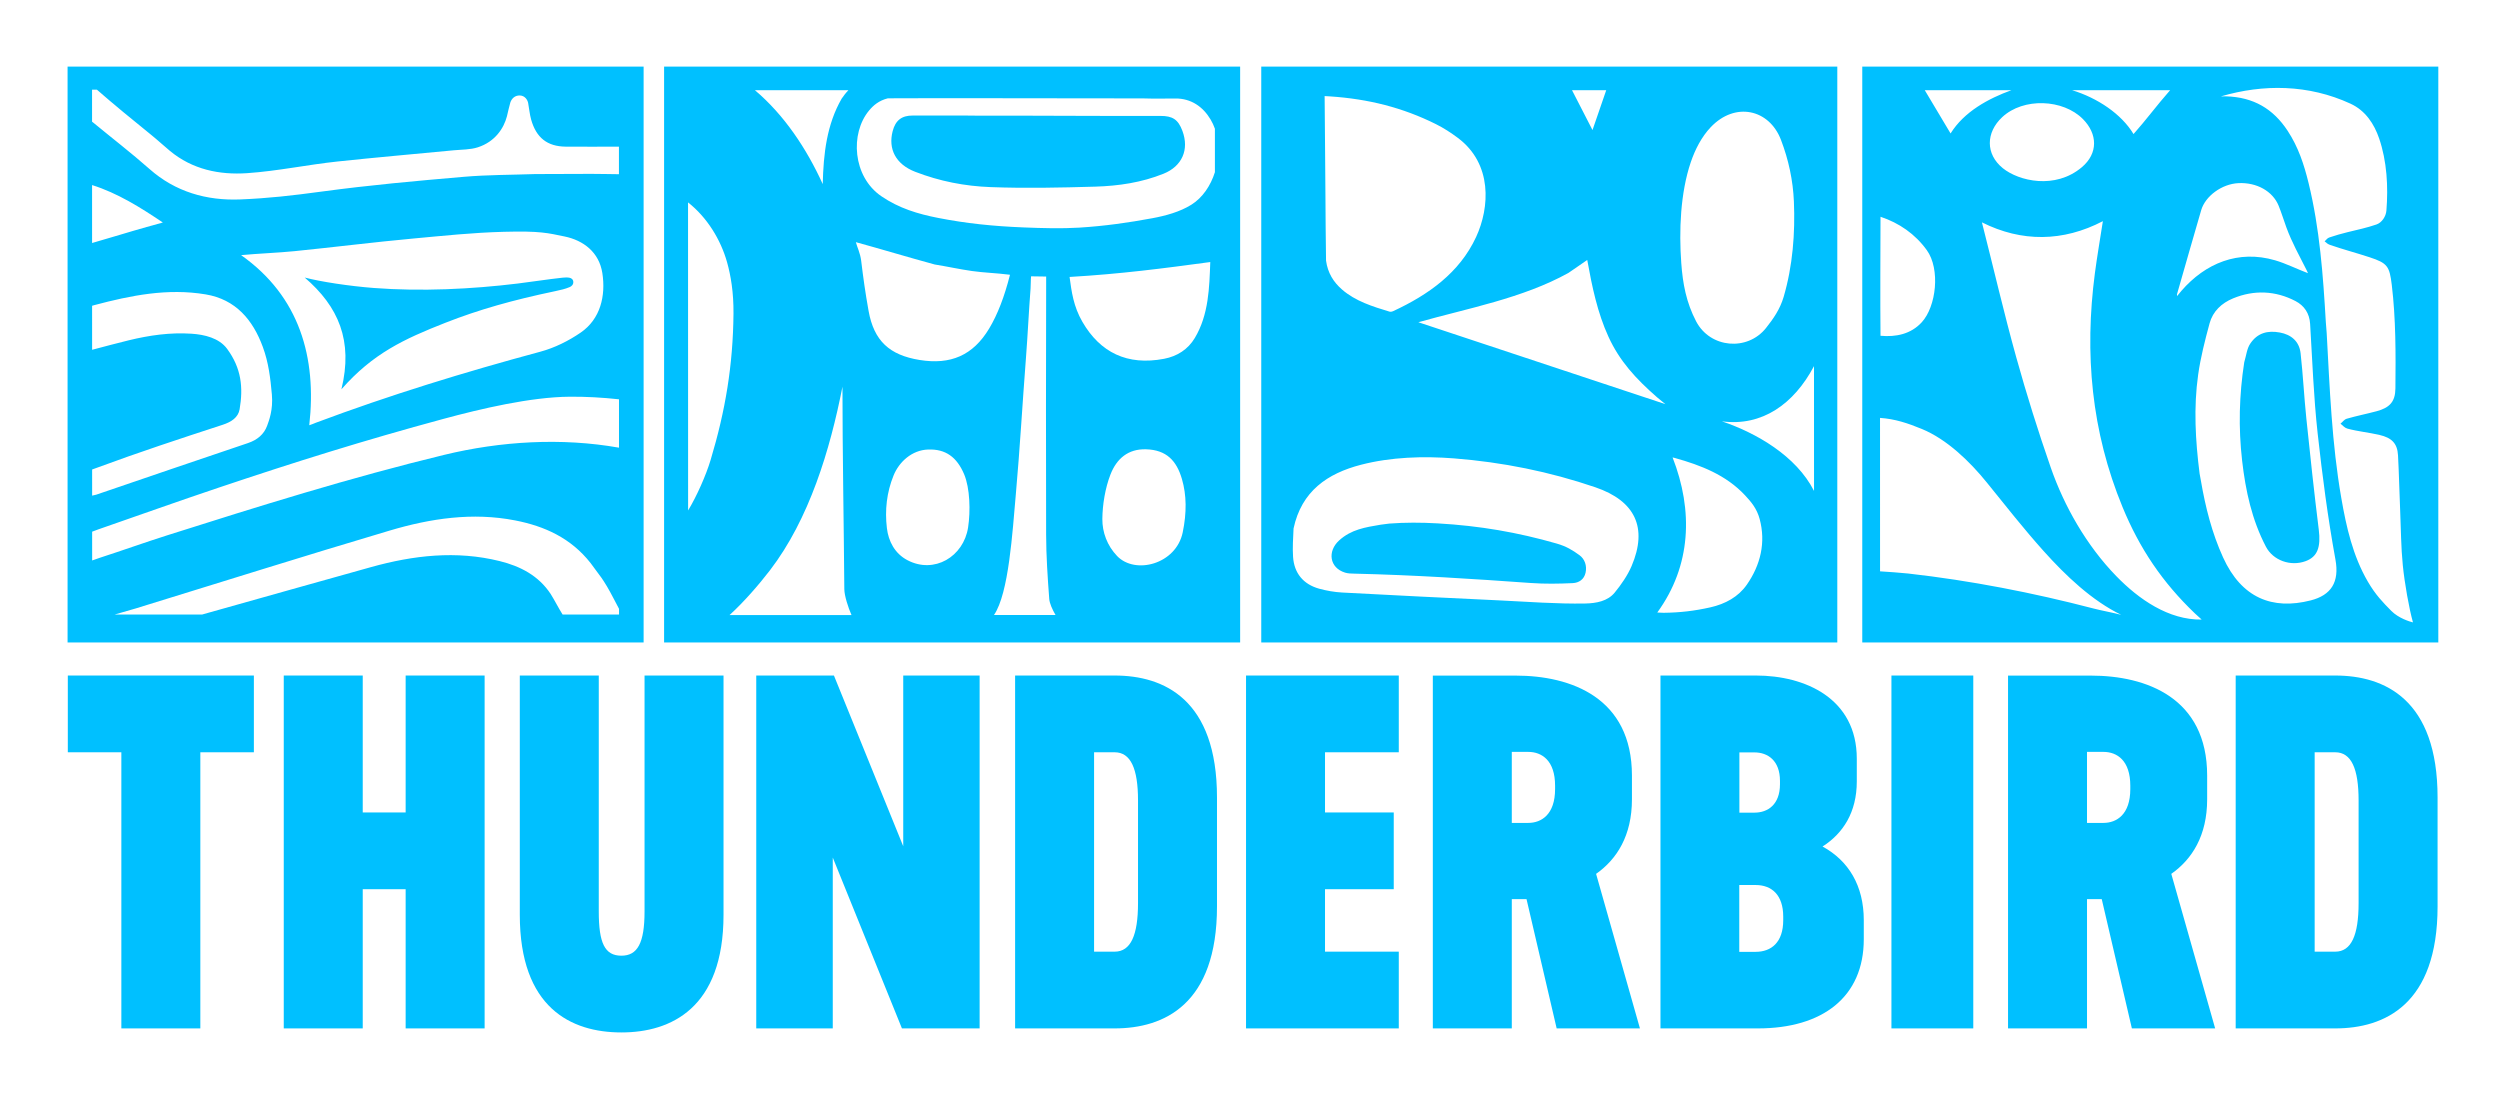<svg xmlns:xlink="http://www.w3.org/1999/xlink" xmlns="http://www.w3.org/2000/svg" viewBox="0 0 1376.537 606.88" width="476.291" height="209.956">
  <g transform="matrix(1.7, 0, 0, 1.7, -91.954, -116.184)" style="">
    <path d="M 136.275 287.17 L 76.004 287.17 L 76.004 312.031 L 93.348 312.031 L 93.348 401.48 L 118.931 401.48 L 118.931 312.031 L 136.275 312.031 Z" style="fill: rgb(0, 192, 255);"/>
    <path d="M 185.438 287.17 L 185.438 331.527 L 171.538 331.527 L 171.538 287.17 L 145.955 287.17 L 145.955 401.48 L 171.538 401.48 L 171.538 356.388 L 185.438 356.388 L 185.438 401.48 L 211.02 401.48 L 211.02 287.17 Z" style="fill: rgb(0, 192, 255);"/>
    <path d="M 247.998 363.588 C 247.998 373.85 249.932 377.926 255.332 377.926 C 260.545 377.926 262.827 373.85 262.827 363.588 L 262.827 287.17 L 288.41 287.17 L 288.41 364.662 C 288.41 394.964 271.335 402.786 255.332 402.786 C 239.002 402.786 222.417 394.801 222.417 364.662 L 222.417 287.17 L 248 287.17 Z" style="fill: rgb(0, 192, 255);"/>
    <path d="M 346.625 287.17 L 346.625 342.47 L 324.177 287.17 L 299.012 287.17 L 299.012 401.48 L 323.799 401.48 L 323.799 346.134 L 346.206 401.48 L 371.37 401.48 L 371.37 287.17 Z" style="fill: rgb(0, 192, 255);"/>
    <path d="M 382.864 287.17 L 382.864 401.48 L 415.112 401.48 C 431.116 401.48 448.262 393.73 448.262 361.961 L 448.262 326.689 C 448.262 294.92 431.116 287.17 415.112 287.17 L 382.864 287.17 Z M 422.68 360.887 C 422.68 371.292 420.325 376.621 415.112 376.621 L 408.446 376.621 L 408.446 312.032 L 415.112 312.032 C 420.325 312.032 422.68 317.361 422.68 327.626 L 422.68 360.887 Z" style="fill: rgb(0, 192, 255);"/>
    <path d="M 507.15 312.031 L 507.15 287.17 L 457.67 287.17 L 457.67 401.48 L 507.15 401.48 L 507.15 376.619 L 483.253 376.619 L 483.253 356.388 L 505.517 356.388 L 505.517 331.527 L 483.253 331.527 L 483.253 312.031 Z" style="fill: rgb(0, 192, 255);"/>
    <path d="M 518.178 287.195 L 518.178 401.48 L 543.76 401.48 L 543.76 359.607 L 548.532 359.607 L 558.292 401.48 L 585.269 401.48 L 571.062 351.417 C 577.775 346.706 582.679 339.049 582.679 327.272 L 582.679 319.575 C 582.679 294.337 562.912 287.195 545.026 287.195 L 518.178 287.195 Z M 557.783 323.958 C 557.783 332.158 553.385 334.912 549.084 334.912 L 543.758 334.912 L 543.758 311.907 L 549.084 311.907 C 553.534 311.907 557.783 314.738 557.783 322.859 L 557.783 323.958 Z" style="fill: rgb(0, 192, 255);"/>
    <path d="M 591.92 287.17 L 591.92 401.48 L 623.488 401.48 C 644.39 401.48 657.781 391.355 657.781 372.576 L 657.781 366.429 C 657.781 355.269 652.874 347.175 644.416 342.558 C 651.058 338.338 655.516 331.472 655.516 321.494 L 655.516 314.115 C 655.516 294.519 638.696 287.17 622.856 287.17 L 591.92 287.17 Z M 630.631 322.368 C 630.631 328.99 626.692 331.588 622.374 331.588 L 617.485 331.588 L 617.485 312.073 L 622.374 312.073 C 626.68 312.073 630.631 314.717 630.631 321.293 L 630.631 322.368 Z M 631.684 366.446 C 631.684 373.619 627.812 376.678 622.748 376.678 L 617.447 376.678 L 617.447 355.033 L 622.748 355.033 C 627.959 355.033 631.684 358.248 631.684 365.265 L 631.684 366.446 Z" style="fill: rgb(0, 192, 255);"/>
    <path d="M 666.739 401.48 L 693.25 401.48 L 693.25 287.17 L 666.739 287.17 L 666.739 401.48 Z" style="fill: rgb(0, 192, 255);"/>
    <path d="M 704.51 287.195 L 704.51 401.48 L 730.092 401.48 L 730.092 359.607 L 734.864 359.607 L 744.624 401.48 L 771.601 401.48 L 757.394 351.417 C 764.108 346.706 769.011 339.049 769.011 327.272 L 769.011 319.575 C 769.011 294.337 749.244 287.195 731.358 287.195 L 704.51 287.195 Z M 744.115 323.958 C 744.115 332.158 739.717 334.912 735.416 334.912 L 730.091 334.912 L 730.091 311.907 L 735.416 311.907 C 739.866 311.907 744.115 314.738 744.115 322.859 L 744.115 323.958 Z" style="fill: rgb(0, 192, 255);"/>
    <path d="M 778.253 287.17 L 778.253 401.48 L 810.501 401.48 C 826.504 401.48 843.651 393.73 843.651 361.961 L 843.651 326.689 C 843.651 294.92 826.504 287.17 810.501 287.17 L 778.253 287.17 Z M 818.068 360.887 C 818.068 371.292 815.714 376.621 810.501 376.621 L 803.835 376.621 L 803.835 312.032 L 810.501 312.032 C 815.714 312.032 818.068 317.361 818.068 327.626 L 818.068 360.887 Z" style="fill: rgb(0, 192, 255);"/>
  </g>
  <path d="M 37.118 36.684 L 354.339 36.684 L 354.339 353.807 L 37.118 353.807 L 37.118 36.684 Z M 325.524 95.749 C 331.053 95.738 335.897 95.913 340.752 95.937 L 340.749 80.759 C 330.849 80.766 321.127 80.846 311.511 80.759 C 301.207 80.667 295.198 75.79 292.392 65.815 C 291.574 62.912 291.311 59.661 290.755 56.728 C 290.438 55.059 288.998 52.677 286.223 52.573 C 283.444 52.47 281.645 54.294 280.934 56.476 C 280.404 58.105 279.533 62.249 279.065 64.058 C 277.373 70.614 272.558 78.043 263.044 81.123 C 258.857 82.478 254.147 82.344 249.695 82.772 C 228.233 84.833 207.23 86.654 185.792 88.935 C 169.126 90.708 152.817 94.198 136.101 95.354 C 120.671 96.42 105.851 93.315 93.531 83.131 C 90.074 80.274 86.797 77.205 83.306 74.39 C 73.34 66.363 62.071 57.085 53.271 49.392 L 50.601 49.392 L 50.604 67.031 C 50.866 67.214 51.085 67.378 51.228 67.495 C 61.503 75.969 72.318 84.301 82.296 93.12 C 96.471 105.645 113.68 110.589 132.316 109.823 C 147.693 109.193 160.557 107.73 177.02 105.502 C 203.403 101.933 228.923 99.636 255.446 97.362 C 268.403 96.25 281.686 96.313 294.698 95.856 C 304.612 95.776 314.818 95.84 325.524 95.749 Z M 89.583 122.534 C 77.212 114.212 64.618 106.317 50.611 101.911 L 50.618 133.821 C 60.559 131.01 70.74 127.784 80.659 125.007 C 83.612 124.196 86.219 123.47 89.583 122.534 Z M 144.642 191.059 C 139.172 176.157 129.729 164.885 113.163 162.115 C 92.191 158.607 71.983 162.685 51.919 168.01 L 50.625 168.379 L 50.63 192.627 C 57.767 190.753 64.2 189.005 70.784 187.406 C 82.197 184.633 93.533 183.002 105.341 183.769 C 112.405 184.228 120.572 186.092 125.002 192.135 C 132.838 202.826 133.907 213.352 131.862 225.385 C 131.091 229.913 127.289 232.374 122.536 233.923 C 98.595 241.728 76.763 248.916 53.191 257.621 C 53.191 257.621 51.999 258.013 50.643 258.544 L 50.647 272.939 C 51.575 272.75 52.529 272.542 52.893 272.418 C 80.961 262.839 108.373 253.458 136.478 243.991 C 141.554 242.282 145.301 239.177 147.008 234.464 C 148.008 231.702 150.383 225.747 149.627 217.263 C 148.805 208.069 147.788 199.627 144.642 191.059 Z M 227.716 131.336 C 205.663 133.358 184.126 136.099 162.088 138.312 C 153.138 139.209 141.833 139.629 132.668 140.5 C 164.921 163.225 174.416 197 170.213 234.186 C 171.372 233.86 173.095 233.073 173.87 232.782 C 214.396 217.595 255.686 204.936 297.48 193.674 C 305.282 191.571 312.978 187.75 319.658 183.175 C 330.614 175.669 333.537 162.834 331.619 150.422 C 329.833 138.873 321.188 132.365 310.802 130.226 C 301.624 128.337 297.458 127.105 277.396 127.65 C 259.887 128.126 244.724 129.777 227.716 131.336 Z M 313.464 152.939 C 314.265 153.096 315.474 153.636 315.61 155.077 C 315.762 156.689 314.657 157.67 313.635 158.093 C 311.084 159.151 308.854 159.666 305.622 160.343 C 282.262 165.234 263.552 170.525 245.187 177.742 C 222.36 186.712 205.232 194.657 187.92 214.386 C 194.472 187.591 186.291 168.823 167.701 152.835 C 176.207 155.095 192.188 157.551 205.812 158.593 C 231.738 160.578 259.559 159.246 284.97 156.143 C 293.433 155.109 301.343 153.813 309.824 152.902 C 311.063 152.769 312.417 152.735 313.464 152.939 Z M 340.783 246.532 L 340.778 219.895 C 331.5 218.884 322.545 218.397 313.551 218.469 C 292.123 218.637 264.632 225.121 244.063 230.688 C 200.11 242.585 162.564 254.354 120.288 268.551 C 97.934 276.059 76.309 283.794 54.022 291.53 C 53.318 291.775 51.907 292.309 50.65 292.79 L 50.654 308.644 C 52.191 308.094 54.126 307.409 54.889 307.162 C 67.283 303.156 79.495 298.76 91.909 294.817 C 142.661 278.705 192.713 263.049 244.503 250.492 C 275.615 242.949 309.104 240.922 340.783 246.532 Z M 309.718 338.414 C 319.588 338.414 329.825 338.414 340.801 338.414 L 340.801 335.271 C 338.564 331.155 336.543 326.946 334.151 322.914 C 333.253 321.399 331.682 318.926 331.141 318.205 C 329.252 315.627 327.363 313.05 325.126 310.052 C 314.252 296.249 299.777 289.75 283.618 286.592 C 260.122 282 237.021 285.495 214.539 292.169 C 167.781 306.05 121.257 320.715 74.641 335.067 C 72.986 335.576 66.691 337.341 62.999 338.424 L 111.211 338.422 C 112.861 337.955 114.848 337.392 115.241 337.281 C 144.913 328.949 174.569 320.566 204.256 312.295 C 227.587 305.794 251.171 303.066 275.049 308.98 C 286.383 311.788 296.456 316.944 303.163 327.116 C 305.294 330.513 307.426 334.758 309.718 338.414 Z" style="fill: rgb(0, 192, 255);"/>
  <path d="M 365.615 36.684 L 682.836 36.684 L 682.836 353.807 L 365.615 353.807 L 365.615 36.684 Z M 467.125 49.66 L 415.614 49.662 C 431.735 63.276 444.099 81.852 452.98 101.387 C 453.365 84.469 455.256 68.495 463.374 54.367 C 464.265 53.031 465.649 51.189 467.125 49.66 Z M 378.805 111.463 L 378.841 281.104 C 383.686 273.098 388.721 261.664 391.231 253.313 C 399.42 226.058 403.568 201.013 403.831 172.705 C 403.94 160.986 402.323 151.665 400.31 144.469 C 396.815 131.974 389.275 119.695 378.805 111.463 Z M 401.66 338.696 L 468.815 338.693 C 466.994 334.559 464.897 328.104 464.868 324.404 C 464.591 288.787 463.84 248.562 463.84 212.942 C 457.026 247.726 445.548 285.852 423.921 314.041 C 417.91 321.877 409.414 331.699 401.66 338.696 Z M 510.967 247.547 C 502.109 247.882 495.067 254.255 491.979 261.853 C 488.206 271.141 487.126 280.888 488.308 290.834 C 489.163 298.029 492.619 304.799 499.594 308.475 C 514.381 316.27 530.558 306.535 533.022 290.479 C 534.408 281.444 534.061 268.837 530.852 261.181 C 526.851 251.734 520.648 247.18 510.967 247.547 Z M 547.269 338.691 L 581.185 338.689 C 579.347 335.542 577.893 332.2 577.717 329.867 C 576.832 318.051 576.024 306.212 575.998 294.378 C 575.903 248.312 575.867 202.243 576.017 156.175 C 576.02 155.056 576.017 153.546 576.017 152.291 C 573.385 152.291 570.135 152.169 567.7 152.169 C 567.487 154.422 567.581 156.937 567.424 158.942 C 566.445 171.495 565.879 184.332 564.906 196.886 C 562.95 222.147 561.561 247.147 559.298 272.381 C 557.463 292.838 555.463 326.832 547.269 338.691 Z M 651.221 293.157 C 653.455 282.325 653.368 272.649 650.784 263.798 C 647.842 253.728 642.298 247.741 630.985 247.419 C 621.195 247.142 614.842 252.529 611.424 261.314 C 608.511 268.798 607.032 277.955 606.961 285.772 C 606.894 293.064 609.601 300.476 615.094 306.203 C 625.059 316.593 647.597 310.725 651.221 293.157 Z M 640.962 197.583 C 648.202 196.199 654.123 192.404 657.873 186.131 C 665.573 173.248 665.882 158.335 666.391 144.304 C 640.577 147.785 617.094 150.875 588.907 152.512 C 590.01 160.607 591.029 168.723 595.999 177.28 C 605.743 194.055 620.607 201.478 640.962 197.583 Z M 471.22 133.353 C 471.912 136.087 473.638 139.344 474.156 143.649 C 475.282 152.975 476.393 160.989 478.226 171.223 C 481.19 187.77 489.782 195.538 506.285 198.226 C 523.379 201.012 535.721 195.75 544.621 180.941 C 549.275 173.195 553.05 163.36 556.099 151.302 C 548.119 150.303 541.78 150.196 535.107 149.239 C 528.387 148.276 521.699 146.799 514.633 145.649 C 500.038 141.684 485.199 137.181 471.22 133.353 Z M 594.25 125.352 C 608.263 124.487 621.44 122.599 634.479 120.174 C 641.89 118.797 649.689 116.67 655.984 112.735 C 662.165 108.869 666.605 102.255 668.943 94.818 L 668.94 70.898 C 668.314 69.122 667.532 67.425 666.586 65.835 C 662.35 58.714 655.776 54.187 647.243 54.243 C 641.327 54.282 635.183 54.381 629.268 54.187 C 618.852 54.167 608.527 54.145 598.111 54.153 C 562.07 54.179 525.516 53.954 488.837 54.141 C 483.921 55.381 480.88 57.994 478.518 60.826 C 467.928 73.516 469.443 97.238 485.233 108.045 C 494.952 114.695 505.365 117.828 516.66 120.03 C 532.107 123.043 546.563 124.556 563.702 125.243 C 573.9 125.653 584.507 125.954 594.25 125.352 Z M 638.908 63.837 C 645.65 63.815 648.707 65.796 651.052 72.088 C 654.904 82.422 650.843 91.56 640.666 95.66 C 628.606 100.52 615.907 102.401 603.041 102.78 C 583.678 103.348 564.804 103.754 545.449 103.04 C 531.175 102.515 517.376 99.821 503.894 94.606 C 493.059 90.412 488.947 81.956 491.483 72.233 C 493.035 66.276 496.462 63.574 502.623 63.626 C 514.495 63.73 526.368 63.482 538.241 63.693 C 572.398 63.626 605.6 63.944 638.908 63.837 Z" style="fill: rgb(0, 192, 255);"/>
  <path d="M 694.467 36.684 L 1011.689 36.684 L 1011.689 353.807 L 694.467 353.807 L 694.467 36.684 Z M 729.805 106.904 C 729.856 119.028 729.977 130.736 730.143 143.508 C 731.085 150.387 734.301 155.381 738.894 159.392 C 746.313 165.875 755.889 168.828 765.037 171.595 C 765.755 171.813 766.518 171.619 767.246 171.28 C 786.457 162.331 803.619 150.3 812.797 130.481 C 820.322 114.226 821.845 90.242 802.759 75.955 C 798.955 73.107 794.899 70.476 790.652 68.359 C 772.409 59.266 753.449 54.478 732.254 53.077 C 731.378 53.019 729.363 52.908 729.363 52.908 C 729.467 70.076 729.732 89.736 729.805 106.904 Z M 884.445 49.657 L 865.593 49.659 C 869.508 57.282 873.343 64.744 876.878 71.626 C 879.145 65.046 881.716 57.583 884.445 49.657 Z M 987.787 110.97 C 987.292 99.354 984.874 88.023 980.665 77.018 C 974.183 60.069 955.406 55.908 941.972 70.054 C 936.947 75.344 933.37 82.344 931.002 89.319 C 925.248 106.285 924.471 127.139 925.762 144.858 C 926.595 156.306 928.508 166.548 933.927 176.938 C 941.673 191.788 962.159 193.511 972.396 180.669 C 976.446 175.588 980.15 170.275 982.133 163.533 C 987.164 146.414 988.526 128.282 987.787 110.97 Z M 780.972 177.45 C 823.348 191.557 874.635 208.456 917.011 222.564 C 917.019 222.569 913.731 219.889 912.372 218.731 C 900.635 208.484 891.788 198.799 885.674 185.452 C 879.585 172.16 876.625 157.794 873.985 143.156 C 870.817 145.292 866.615 148.322 863.595 150.315 C 838.433 164.263 808.238 169.757 780.972 177.45 Z M 998.874 270.352 L 998.858 201.624 C 987.778 222.545 970.185 234.977 948.13 232.022 C 967.024 238.393 989.045 251.014 998.874 270.352 Z M 960.917 272.806 C 950.407 261.54 936.628 256.223 922.114 252.174 C 921.946 252.126 920.982 251.9 920.982 251.9 C 932.426 281.225 931.298 311.536 912.549 337.31 C 913.874 337.37 915.231 337.47 916.026 337.462 C 925.098 337.363 933.058 336.424 941.777 334.46 C 950.026 332.602 957.185 328.702 961.878 321.963 C 969.41 311.148 972.411 298.718 968.927 285.786 C 967.367 279.996 964.174 276.297 960.917 272.806 Z M 711.981 306.649 C 712.574 315.651 717.631 321.776 726.37 324.193 C 730.378 325.301 734.777 326.063 738.935 326.295 C 768.435 327.927 795.978 329.184 825.489 330.621 C 840.814 331.365 857.469 332.631 872.86 332.347 C 879.049 332.233 885.229 331.029 889.058 326.39 C 892.597 322.098 896.245 316.806 898.413 311.716 C 907.436 290.533 900.312 275.807 878.478 268.352 C 853.149 259.707 827.222 254.509 800.582 252.424 C 783.763 251.108 765.867 251.671 749.41 255.932 C 730.944 260.712 716.657 270.434 712.254 291.027 C 711.998 296.446 711.652 301.636 711.981 306.649 Z M 857.101 299.313 C 862.432 300.845 865.869 302.935 869.687 305.722 C 872.63 307.87 873.9 311.521 873.069 315.362 C 872.263 319.079 869.403 320.962 865.998 321.118 C 858.236 321.475 850.704 321.608 842.952 321.055 C 811.25 318.794 779.206 316.677 745.805 315.903 C 744.077 315.862 742.275 315.849 740.654 315.35 C 731.927 312.667 730.873 303.539 737.301 297.658 C 743.984 291.547 751.787 290.369 760.237 288.94 C 761.075 288.799 764.036 288.398 764.978 288.328 C 773.822 287.668 782.324 287.687 791.653 288.219 C 814.756 289.537 835.725 293.167 857.101 299.313 Z" style="fill: rgb(0, 192, 255);"/>
  <path d="M 1025.437 36.684 L 1342.658 36.684 L 1342.658 353.807 L 1025.437 353.807 L 1025.437 36.684 Z M 1035.216 230.132 L 1035.233 314.629 C 1039.216 314.883 1046.892 315.4 1050.725 315.831 C 1084.893 319.675 1119.458 326.398 1152.684 335.072 C 1157.285 336.275 1163.438 337.366 1168.036 338.581 C 1151.932 330.794 1137.436 316.976 1125.294 303.438 C 1114.464 291.363 1104.127 278.207 1093.926 265.594 C 1084.711 254.203 1072.042 241.891 1058.249 236.229 C 1050.529 233.059 1043.513 230.697 1035.216 230.132 Z M 1035.48 184.913 C 1044.062 185.68 1052.177 183.986 1058.151 177.52 C 1066.235 168.767 1068.483 148.176 1060.984 137.766 C 1054.576 128.87 1045.759 122.783 1035.485 119.37 C 1035.437 140.536 1035.276 163.23 1035.48 184.913 Z M 1129.231 257.463 C 1136.601 278.662 1148.882 300.379 1165.368 317.318 C 1177.708 329.993 1194.123 341.482 1212.354 341.189 C 1212.354 341.189 1209.274 338.429 1208.568 337.754 C 1190.729 320.691 1178.178 302.085 1168.779 279.276 C 1151.55 237.458 1147.73 194.652 1153.544 150.426 C 1154.706 141.582 1156.551 130.778 1157.937 121.791 C 1136.016 133.214 1113.224 133.438 1091.327 122.444 C 1097.592 147.037 1103.445 172.347 1110.192 196.606 C 1115.986 217.433 1122.211 237.268 1129.231 257.463 Z M 1146.986 65.602 C 1136.026 54.503 1114.137 53.641 1102.493 64.523 C 1093.453 72.971 1093.242 84.86 1102.841 92.625 C 1111.631 99.734 1131.647 104.489 1146.339 92.099 C 1155.435 84.43 1155.025 73.744 1146.986 65.602 Z M 1107.608 49.662 L 1059.848 49.662 C 1064.507 57.486 1069.57 65.936 1074.071 73.496 C 1081.507 61.494 1094.976 54.226 1107.608 49.662 Z M 1195 49.659 L 1140.944 49.66 C 1154.859 53.893 1168.141 62.71 1174.816 73.831 C 1181.448 66.414 1187.977 57.602 1194.356 50.392 C 1194.451 50.284 1194.698 50.009 1195 49.659 Z M 1270.888 150.441 C 1270.884 150.433 1270.418 149.329 1270.252 149.018 C 1266.067 140.658 1262.078 133.666 1258.959 125.153 C 1257.573 121.373 1256.221 116.93 1254.682 113.197 C 1251.417 105.273 1242.66 100.377 1232.627 100.85 C 1223.349 101.285 1214.325 108.067 1212.088 115.716 C 1207.594 131.095 1203.229 146.447 1198.809 161.848 C 1198.747 162.067 1198.661 162.499 1198.801 163.042 C 1199.292 162.407 1200.609 160.833 1201.183 160.171 C 1214.396 144.955 1232.487 137.437 1252.766 143.34 C 1258.683 145.062 1265.101 148.271 1270.888 150.441 Z M 1211.907 264.652 C 1214.405 279.218 1217.96 293.433 1224.136 306.986 C 1234.321 329.33 1251.273 336.011 1272.337 330.648 C 1283.652 327.767 1288.275 320.578 1286.015 308.164 C 1281.798 284.998 1278.785 261.931 1276.198 238.533 C 1274.006 218.698 1273.275 198.247 1272.061 178.314 C 1271.712 172.564 1268.834 168.313 1264.028 165.802 C 1253.072 160.073 1241.226 159.527 1229.648 164.307 C 1223.315 166.922 1218.489 171.445 1216.69 178.086 C 1214.166 187.396 1211.752 196.817 1210.407 206.348 C 1207.861 224.371 1208.876 242.461 1211.211 260.862 C 1211.471 262.38 1211.711 263.513 1211.907 264.652 Z M 1239.06 189.297 C 1243.032 183.31 1248.668 181.873 1255.369 183.104 C 1261.606 184.25 1266.08 187.932 1266.82 194.524 C 1268.157 206.448 1268.743 218.455 1269.98 230.393 C 1272.097 250.822 1274.285 271.247 1276.824 291.627 C 1278.02 301.229 1276.198 306.579 1269.585 309.018 C 1261.268 312.082 1251.664 308.61 1247.72 301.051 C 1239.995 286.24 1236.528 270.369 1234.615 253.664 C 1232.538 235.531 1232.987 217.573 1235.785 199.503 C 1236.968 195.499 1237.239 192.045 1239.06 189.297 Z M 1281.189 183.451 C 1282.862 213.804 1284.01 244.204 1289.231 274.239 C 1292.014 290.26 1295.558 306.057 1303.848 320.294 C 1308.174 327.721 1312.277 331.848 1316.743 336.378 C 1320.747 340.443 1326.893 342.327 1328.699 342.747 C 1326.531 334.998 1324.091 321.149 1323.106 311.303 C 1322.099 301.228 1322.11 291.834 1321.671 281.703 C 1321.237 271.716 1321.014 260.734 1320.472 250.752 C 1320.106 244.051 1316.879 241.072 1310.335 239.533 C 1304.426 238.142 1298.439 237.625 1292.588 236.031 C 1291.067 235.616 1290.137 234.384 1288.797 233.305 C 1290.083 232.295 1290.795 231.005 1292.251 230.581 C 1297.66 229.015 1303.197 227.922 1308.643 226.47 C 1315.767 224.57 1318.959 221.31 1319.033 213.935 C 1319.226 195.072 1319.295 175.605 1317.029 156.871 C 1315.789 146.629 1314.68 144.909 1304.848 141.68 C 1297.567 139.289 1290.333 137.386 1283.089 134.894 C 1281.907 134.485 1281.07 133.819 1280.062 132.914 C 1281.026 131.957 1281.524 131.151 1282.681 130.753 C 1285.951 129.627 1289.297 128.694 1292.662 127.864 C 1298.269 126.48 1303.272 125.456 1308.591 123.621 C 1311.616 122.579 1313.818 119.168 1314.073 115.994 C 1315.134 102.851 1314.364 88.715 1310.067 76.22 C 1307.351 68.327 1302.641 60.935 1294.273 57.081 C 1271.122 46.421 1246.255 46.212 1222.902 53.095 C 1222.902 53.095 1225.036 53.026 1225.665 53.044 C 1240.985 53.486 1251.737 59.981 1259.651 71.976 C 1265.545 80.908 1268.708 90.547 1271.23 100.862 C 1277.341 125.871 1279.201 151.414 1280.716 177.411 C 1280.905 179.698 1281.085 181.572 1281.189 183.451 Z" style="fill: rgb(0, 192, 255);"/>
</svg>